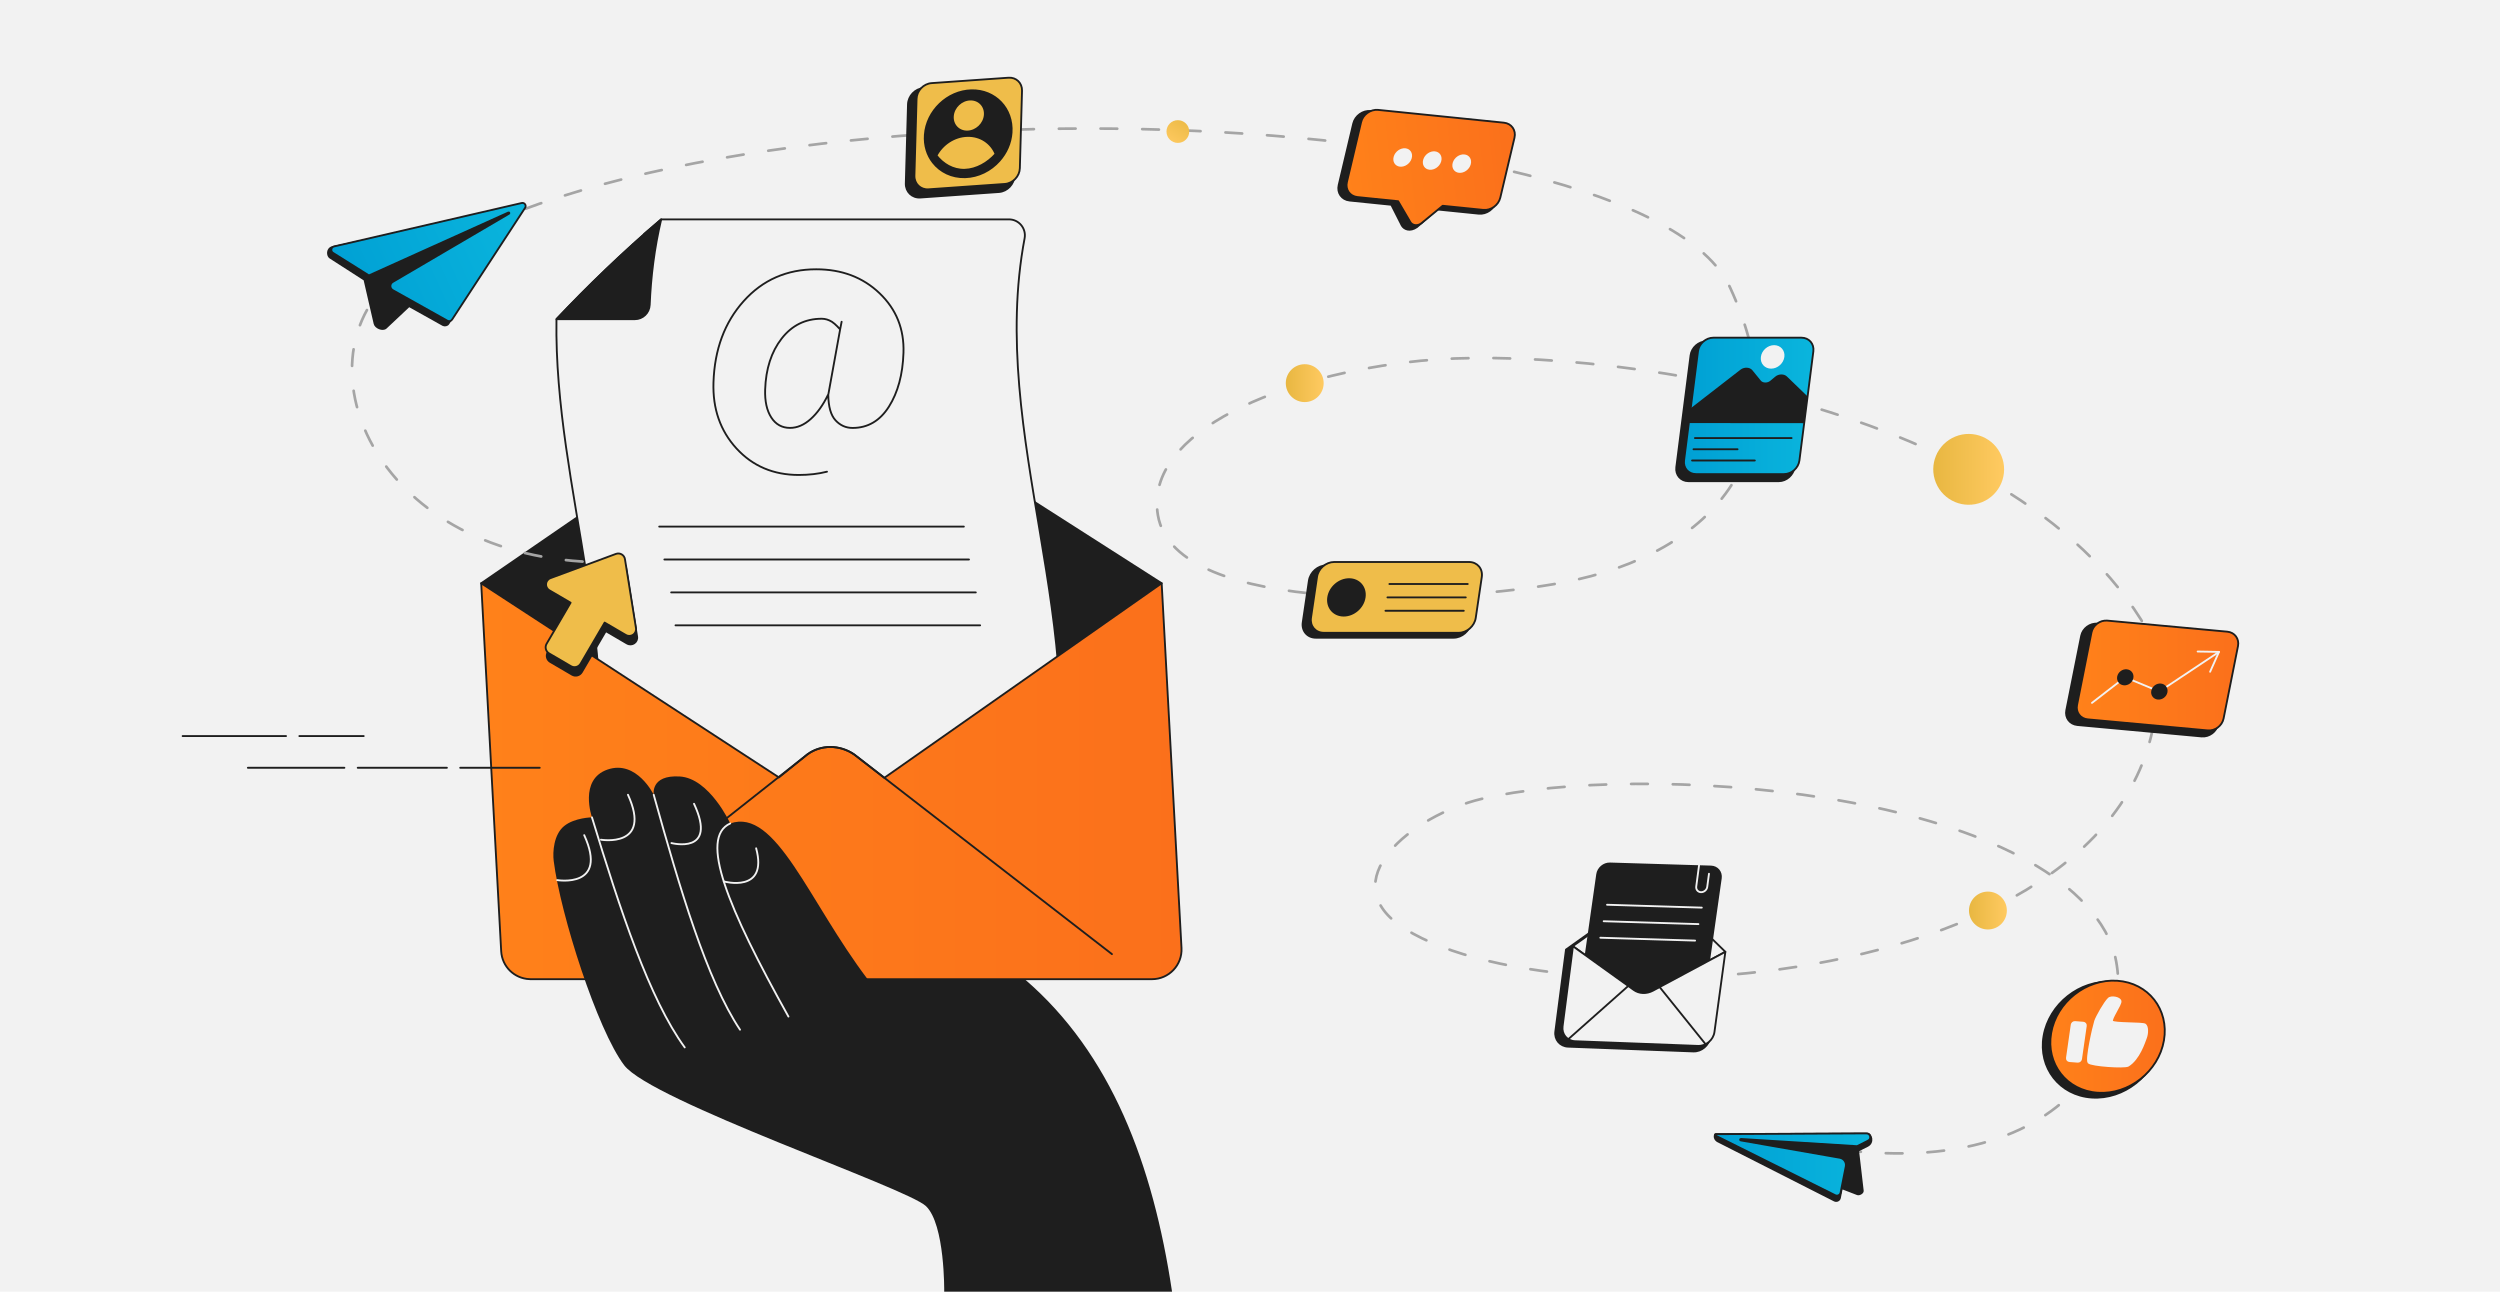 <?xml version="1.0" encoding="UTF-8"?>
<svg id="Illustration" xmlns="http://www.w3.org/2000/svg" xmlns:xlink="http://www.w3.org/1999/xlink" viewBox="0 0 1200 620">
  <defs>
    <style>
      .cls-1 {
        fill: url(#linear-gradient);
      }

      .cls-1, .cls-2, .cls-3, .cls-4, .cls-5, .cls-6, .cls-7, .cls-8, .cls-9, .cls-10, .cls-11, .cls-12, .cls-13, .cls-14, .cls-15 {
        stroke-width: .9px;
      }

      .cls-1, .cls-2, .cls-3, .cls-4, .cls-5, .cls-6, .cls-7, .cls-9, .cls-10, .cls-12, .cls-14, .cls-15 {
        stroke: #1e1e1e;
      }

      .cls-1, .cls-2, .cls-3, .cls-4, .cls-8, .cls-9, .cls-10, .cls-11, .cls-12, .cls-13, .cls-14, .cls-16, .cls-15 {
        stroke-linejoin: round;
      }

      .cls-1, .cls-2, .cls-3, .cls-4, .cls-8, .cls-9, .cls-12, .cls-13, .cls-16, .cls-15 {
        stroke-linecap: round;
      }

      .cls-2 {
        fill: url(#linear-gradient-7);
      }

      .cls-3 {
        fill: url(#linear-gradient-5);
      }

      .cls-4 {
        fill: url(#linear-gradient-4);
      }

      .cls-17 {
        fill: url(#linear-gradient-8);
      }

      .cls-18 {
        fill: url(#linear-gradient-9);
      }

      .cls-5 {
        fill: url(#linear-gradient-3);
      }

      .cls-5, .cls-6, .cls-7 {
        stroke-miterlimit: 10;
      }

      .cls-6 {
        fill: url(#linear-gradient-2);
      }

      .cls-7 {
        fill: url(#linear-gradient-6);
      }

      .cls-8, .cls-11, .cls-13 {
        stroke: #f2f2f2;
      }

      .cls-8, .cls-12, .cls-16 {
        fill: none;
      }

      .cls-9 {
        fill: #efbd4a;
      }

      .cls-19, .cls-10, .cls-15 {
        fill: #1e1e1e;
      }

      .cls-20 {
        fill: url(#linear-gradient-10);
      }

      .cls-21 {
        fill: url(#linear-gradient-11);
      }

      .cls-11, .cls-22, .cls-13, .cls-14 {
        fill: #f2f2f2;
      }

      .cls-16 {
        stroke: #a5a5a5;
        stroke-dasharray: 8 12;
        stroke-width: 1.3px;
      }
    </style>
    <linearGradient id="linear-gradient" x1="230.97" y1="374.99" x2="567.14" y2="374.99" gradientUnits="userSpaceOnUse">
      <stop offset="0" stop-color="#ff811a"/>
      <stop offset="1" stop-color="#fb701b"/>
    </linearGradient>
    <linearGradient id="linear-gradient-2" x1="169.14" y1="147.95" x2="251.85" y2="101.95" gradientTransform="translate(10.61 -15.11) rotate(4.46)" gradientUnits="userSpaceOnUse">
      <stop offset="0" stop-color="#00a0d4"/>
      <stop offset="1" stop-color="#0ab5dd"/>
    </linearGradient>
    <linearGradient id="linear-gradient-3" x1="823.22" y1="558.97" x2="897.72" y2="558.97" gradientTransform="matrix(1,0,0,1,0,0)" xlink:href="#linear-gradient-2"/>
    <linearGradient id="linear-gradient-4" x1="984.16" y1="497.64" x2="1039.1" y2="497.64" xlink:href="#linear-gradient"/>
    <linearGradient id="linear-gradient-5" x1="996.85" y1="324.25" x2="1074.36" y2="324.25" xlink:href="#linear-gradient"/>
    <linearGradient id="linear-gradient-6" x1="808.29" y1="194.83" x2="870.46" y2="194.83" gradientTransform="matrix(1,0,0,1,0,0)" xlink:href="#linear-gradient-2"/>
    <linearGradient id="linear-gradient-7" x1="646.37" y1="78.52" x2="729.42" y2="78.52" gradientTransform="translate(-5.45 75.96) rotate(-6.3)" xlink:href="#linear-gradient"/>
    <linearGradient id="linear-gradient-8" x1="927.98" y1="225.35" x2="961.99" y2="225.35" gradientTransform="translate(155.75 -341.12) rotate(22.26)" gradientUnits="userSpaceOnUse">
      <stop offset="0" stop-color="#e8b741"/>
      <stop offset="1" stop-color="#ffca61"/>
    </linearGradient>
    <linearGradient id="linear-gradient-9" x1="617.18" y1="183.91" x2="635.35" y2="183.91" gradientTransform="matrix(1,0,0,1,0,0)" xlink:href="#linear-gradient-8"/>
    <linearGradient id="linear-gradient-10" x1="945.13" y1="437.06" x2="963.3" y2="437.06" gradientTransform="translate(588.53 -546.72) rotate(45)" xlink:href="#linear-gradient-8"/>
    <linearGradient id="linear-gradient-11" x1="570.41" y1="55.33" x2="561.41" y2="69.28" gradientTransform="matrix(1,0,0,1,0,0)" xlink:href="#linear-gradient-8"/>
  </defs>
  <rect class="cls-22" width="1200" height="620"/>
  <g>
    <g id="Envelope">
      <polygon class="cls-10" points="557.6 279.97 388.41 171.79 230.97 279.98 402.67 400.87 557.6 279.97"/>
      <g>
        <g>
          <path class="cls-14" d="M317.37,105.3h166.91c4.81,0,8.42,4.37,7.53,9.09-17.84,94.56,33.95,189.13,11.49,283.69h-220.92c19.38-81.63-16.55-163.25-15.28-244.88,15.1-15.97,31.62-31.94,50.26-47.91,0,0-18.64,15.97,0,0Z"/>
          <path class="cls-10" d="M267.11,153.21c15.1-15.97,31.62-31.94,50.26-47.91-3.25,13.68-4.94,27.36-5.52,41.05-.16,3.83-3.29,6.86-7.13,6.86h-37.61Z"/>
        </g>
        <g>
          <line class="cls-12" x1="316.43" y1="252.77" x2="462.64" y2="252.77"/>
          <line class="cls-12" x1="318.9" y1="268.56" x2="465.11" y2="268.56"/>
          <line class="cls-12" x1="322.17" y1="284.36" x2="468.38" y2="284.36"/>
          <line class="cls-12" x1="324.24" y1="300.16" x2="470.45" y2="300.16"/>
        </g>
        <path class="cls-12" d="M396.95,226.41c-4.15,1.05-8.66,1.57-13.52,1.57-12.19,0-22.16-4.25-29.93-12.73-7.77-8.49-11.45-19.06-11.03-31.72.52-15.8,5.35-28.79,14.48-38.98,9.13-10.19,20.73-15.29,34.81-15.29,12.29,0,22.44,3.84,30.45,11.52,8.02,7.68,11.84,17.19,11.46,28.53-.34,10.43-2.67,19.05-6.98,25.87-4.31,6.82-10.13,10.23-17.45,10.23-3.21,0-5.93-1.21-8.18-3.65-2.25-2.43-3.41-6.51-3.49-12.25l5.69-31.39.72-3.68M397.56,189.5h-.1c-2.39,4.93-5.17,8.81-8.33,11.64-3.17,2.84-6.47,4.25-9.91,4.25-3.85,0-6.85-1.66-9-4.99-2.15-3.32-3.13-7.79-2.95-13.39.33-9.96,2.96-18.12,7.9-24.48,4.94-6.36,11.35-9.54,19.25-9.54,1.69,0,3.33.49,4.91,1.47s3.93,3.64,3.93,3.64l-5.69,31.39Z"/>
      </g>
      <path class="cls-1" d="M552.95,470.01H254.74c-.19,0-.38,0-.57-.02-7.28-.28-13.2-6.06-13.6-13.4l-9.6-176.62,142.91,93.19,13.62-11.02c6.48-4.78,15.5-4.78,22.5,0l14.48,11.21,133.12-93.38,9.52,175.08c.44,8.13-6.03,14.96-14.17,14.96Z"/>
      <path class="cls-12" d="M533.73,457.98l-123.72-95.84c-7-4.78-16.02-4.78-22.5,0l-111.98,88.47"/>
      <g>
        <path class="cls-10" d="M300.96,308.88l-10.19-5.96-11.52,19.71c-.95,1.62-3.02,2.16-4.64,1.22l-10.48-6.13c-1.62-.95-2.16-3.02-1.22-4.64l11.52-19.71-10.19-5.96c-2.36-1.38-2.05-4.88.51-5.83l31.45-11.64c1.91-.71,4,.51,4.32,2.52l5.29,33.11c.43,2.7-2.47,4.68-4.83,3.3Z"/>
        <path class="cls-9" d="M300.42,304.81l-10.19-5.96-11.52,19.71c-.95,1.62-3.02,2.16-4.64,1.22l-10.48-6.13c-1.62-.95-2.16-3.03-1.22-4.64l11.52-19.71-10.19-5.96c-2.36-1.38-2.05-4.88.51-5.83l31.45-11.64c1.91-.71,4,.51,4.32,2.52l5.29,33.11c.43,2.7-2.47,4.68-4.83,3.3Z"/>
      </g>
      <g>
        <line class="cls-12" x1="143.69" y1="353.31" x2="174.58" y2="353.31"/>
        <line class="cls-12" x1="87.66" y1="353.31" x2="137.29" y2="353.31"/>
        <line class="cls-12" x1="171.71" y1="368.53" x2="214.51" y2="368.53"/>
        <line class="cls-12" x1="118.98" y1="368.53" x2="165.31" y2="368.53"/>
        <line class="cls-12" x1="220.9" y1="368.53" x2="259.07" y2="368.53"/>
      </g>
    </g>
    <g id="Hand">
      <path class="cls-19" d="M562.58,620c-9.17-61.18-29.21-114.32-70.73-149.99-25.84,0-53.4,0-75.4,0-28.42-37.52-43.99-82.45-65.93-74.76,0,0-9.95-21.67-24.21-22.54-14.26-.87-12.52,8.77-12.52,8.77,0,0-8.18-16.87-22.13-12.11-13.95,4.76-7.51,22.96-7.51,22.96,0,0-8.35.1-13.36,4.17-5.01,4.07-5.56,12.44-5.01,16.79,3.26,25.71,20.87,80.89,33.81,98.01,12.94,17.12,135.67,58.86,144.86,67.63,9.18,8.77,8.77,41.06,8.77,41.06h109.37Z"/>
      <path class="cls-8" d="M350.51,395.26c-15.04,6.83-1.37,40.15,27.94,92.7"/>
      <path class="cls-8" d="M313.78,381.48c12.62,45.39,25.52,88.94,41.43,112.78"/>
      <path class="cls-8" d="M284.14,392.33c13.62,44.78,27.6,87.21,44.53,110.42"/>
      <path class="cls-8" d="M347.41,423.09s21.42,5.92,15.54-15.91"/>
      <path class="cls-8" d="M322.29,404.67s22.34,5.8,10.84-18.86"/>
      <path class="cls-8" d="M288.46,403.06s24.71,4.15,12.96-21.58"/>
      <path class="cls-8" d="M267.46,422.45s24.71,4.15,12.96-21.58"/>
    </g>
    <g id="Icons">
      <path class="cls-16" d="M279.61,269.55c-105.04-6.69-138.41-102.28-86.65-139.46,139.53-100.22,595.14-84.05,637.49,7.94,35.73,77.61-7.01,127.61-79.99,141.52-51.67,9.85-186.31,16.92-194.66-32.21-6.89-40.59,60.75-67.63,126.19-74.18,79.83-7.99,291.13,18.27,351.72,134.77,27.76,165.29-279.47,188.25-359.36,137.91-35.99-22.68,3.62-54.52,36.83-62.38,75.19-17.79,266.26-5.25,301.04,66.91,16.88,35.03-9.29,125.84-150.08,98.06"/>
      <g>
        <path class="cls-10" d="M249.93,101.83l-34.74,53.6c-.49.75-1.78,1.02-2.56.58l-16.27-9.1-11.16,10.49c-1.5,1.31-4.94-.09-5.39-2.03l-4.86-21.09-16.55-10.65c-1.27-.8-1.71-4.36,1.35-5.09l88.55-19.04c1.35-.31,2.38,1.18,1.63,2.33Z"/>
        <path class="cls-6" d="M252.04,99.77l-35.05,53.63c-.49.75-1.47.99-2.24.55l-26.2-14.67c-1.53-.86-1.56-3.06-.04-3.95l55.82-32.76c.35-.21.08-.74-.29-.57l-66.96,30.21-17.26-10.84c-1.28-.8-.95-2.74.52-3.08l90.09-20.85c1.34-.31,2.38,1.17,1.63,2.33Z"/>
      </g>
      <g>
        <path class="cls-10" d="M896.28,544.15l-72.79.26c-.37,0-1.09,1.99.82,3.31l56.23,28.55c1.09.54,2.4-.1,2.62-1.29l.91-4.66,7.51,2.9c.96.31,2.6-.62,2.55-1.61,0-.03-1.92-16.48-2.24-19.3l4.48-2.26c3.18-1.55,1.85-5.91-.09-5.9Z"/>
        <path class="cls-5" d="M896.71,547.5l-5.3,2.67-55.78-3.47c-.44-.03-.52.62-.09.69l47.62,8.34c1.93.35,3.2,2.22,2.82,4.15l-1.66,8.36-.81,4.18c-.22,1.19-1.53,1.84-2.62,1.29l-57.47-28.65c-.33-.16-.21-.66.15-.66l72.31-.38c1.94,0,2.56,2.6.83,3.48Z"/>
      </g>
      <g>
        <path class="cls-15" d="M1036.83,500.91c-2.66,15.33-17.33,26.93-32.76,25.91-15.44-1.02-25.79-14.27-23.14-29.6,2.66-15.33,17.33-26.93,32.76-25.91,15.44,1.02,25.79,14.27,23.14,29.6Z"/>
        <path class="cls-4" d="M1038.69,499.43c-2.57,14.84-16.78,26.08-31.73,25.09-14.95-.99-24.98-13.82-22.41-28.67,2.57-14.84,16.78-26.08,31.73-25.09s24.98,13.82,22.41,28.67Z"/>
        <g>
          <path class="cls-11" d="M997.29,509.62l-3.95-.31c-.78-.06-1.32-.74-1.2-1.51l2.28-15.92c.11-.77.83-1.35,1.61-1.29l3.95.31c.78.06,1.32.74,1.2,1.51l-2.28,15.92c-.11.77-.83,1.35-1.61,1.29Z"/>
          <path class="cls-11" d="M1005.65,490.19c.69-2.12,4.55-8.99,6.5-10.86,1.27-1.22,5.46-.45,5.7,1.25.24,1.71-4.81,8.48-4.01,9.69.79,1.21,14.6.65,15.81,1.53,1.2.88,1.29,4.08.31,6.59-.73,1.88-3.25,9.94-8.43,13.12-1.71,1.05-17.71-.05-19.01-1.48-1.31-1.43,2.33-17.34,3.14-19.83Z"/>
        </g>
      </g>
      <g>
        <path class="cls-10" d="M997.13,348c-3.64-.34-6.01-3.5-5.3-7.07l7.13-35.69c.71-3.58,4.25-6.2,7.89-5.87l59.64,5.49c3.64.34,6.01,3.5,5.3,7.07l-7.13,35.69c-.71,3.58-4.25,6.2-7.89,5.87l-59.64-5.49Z"/>
        <path class="cls-3" d="M1002.08,345.29c-3.51-.32-5.8-3.41-5.11-6.89l6.92-34.78c.69-3.48,4.11-6.05,7.63-5.72l57.61,5.31c3.51.32,5.8,3.41,5.11,6.89l-6.92,34.78c-.69,3.48-4.11,6.05-7.63,5.72l-57.61-5.31Z"/>
        <polyline class="cls-8" points="1004.15 337.38 1020.01 325.09 1036.49 331.94 1065.11 312.91"/>
        <polyline class="cls-8" points="1054.87 312.73 1065.11 312.91 1060.85 322.45"/>
        <path class="cls-10" d="M1039.92,332.26c-.37,1.88-2.21,3.25-4.11,3.08-1.89-.17-3.13-1.84-2.75-3.71s2.21-3.25,4.11-3.08c1.89.17,3.13,1.84,2.75,3.71Z"/>
        <path class="cls-10" d="M1023.56,325.42c-.37,1.88-2.21,3.26-4.11,3.08-1.89-.17-3.13-1.84-2.75-3.71s2.21-3.25,4.11-3.08c1.89.17,3.13,1.84,2.75,3.71Z"/>
      </g>
      <g>
        <path class="cls-10" d="M697.72,306.1h-66.14c-4.05,0-6.86-3.29-6.26-7.34l2.96-20.05c.6-4.04,4.35-7.31,8.39-7.31h66.14c4.05,0,6.86,3.29,6.26,7.34l-2.96,20.05c-.6,4.04-4.35,7.31-8.39,7.31Z"/>
        <path class="cls-9" d="M700.14,303.74h-64.74c-3.97,0-6.71-3.22-6.13-7.19l2.9-19.63c.58-3.96,4.26-7.16,8.22-7.16h64.74c3.97,0,6.71,3.22,6.13,7.19l-2.9,19.63c-.58,3.96-4.26,7.16-8.22,7.16Z"/>
        <path class="cls-10" d="M655.02,286.75c-.71,4.83-5.2,8.74-10.03,8.74-4.83,0-8.16-3.91-7.45-8.74.71-4.83,5.2-8.74,10.03-8.74,4.83,0,8.16,3.91,7.45,8.74Z"/>
        <line class="cls-12" x1="666.91" y1="280.33" x2="704.51" y2="280.32"/>
        <line class="cls-12" x1="665.97" y1="286.75" x2="703.56" y2="286.75"/>
        <line class="cls-12" x1="665.02" y1="293.17" x2="702.61" y2="293.17"/>
      </g>
      <g>
        <path class="cls-10" d="M853.81,230.97h-43.34c-3.7,0-6.31-3-5.84-6.7l6.85-53.69c.47-3.7,3.85-6.7,7.55-6.7h43.34c3.7,0,6.31,3,5.84,6.7l-6.85,53.69c-.47,3.7-3.85,6.7-7.55,6.7Z"/>
        <path class="cls-7" d="M856.35,227.57h-42.31c-3.61,0-6.16-2.93-5.7-6.54l6.69-52.4c.46-3.61,3.76-6.54,7.37-6.54h42.31c3.61,0,6.16,2.93,5.7,6.54l-6.69,52.4c-.46,3.61-3.76,6.54-7.37,6.54Z"/>
        <path class="cls-22" d="M856.5,171.31c-.4,3.11-3.25,5.64-6.36,5.64s-5.32-2.52-4.92-5.64c.4-3.11,3.25-5.64,6.36-5.64s5.32,2.53,4.92,5.64Z"/>
        <line class="cls-12" x1="813.57" y1="210.27" x2="859.96" y2="210.27"/>
        <line class="cls-12" x1="812.88" y1="215.65" x2="834.02" y2="215.65"/>
        <line class="cls-12" x1="812.19" y1="221.04" x2="842.31" y2="221.04"/>
        <path class="cls-10" d="M865.64,202.67l-54.53-.05.82-6.39,23.8-18.44c1.53-1.2,3.99-1.12,5.04.19l4.11,5.04c1.09,1.34,3.61,1.39,5.12.13l2.46-2.05c1.41-1.19,3.76-1.22,4.94-.07l9.82,9.49-1.56,12.15Z"/>
      </g>
      <g>
        <path class="cls-10" d="M725.18,67.01l-6.99,29.53c-.88,3.72-4.64,6.41-8.4,6.02l-19.99-2.03-9.65,8.45c-3.42,2.39-6.22,1.07-7.28-.74l-5.04-9.95-20.04-2.04c-3.76-.38-6.1-3.69-5.22-7.41l6.99-29.53c.88-3.71,4.64-6.41,8.4-6.02l62,6.31c3.76.38,6.09,3.7,5.22,7.41Z"/>
        <path class="cls-2" d="M726.95,66.12l-6.81,28.76c-.86,3.62-4.52,6.24-8.18,5.87l-19.47-1.98-10.17,8.35c-1.8,1.48-4.35,1.22-5.38-.55l-5.84-9.98-19.51-1.99c-3.66-.37-5.94-3.6-5.08-7.22l6.81-28.76c.85-3.61,4.52-6.24,8.18-5.87l60.37,6.14c3.66.37,5.94,3.61,5.08,7.22Z"/>
        <g>
          <path class="cls-22" d="M677.6,76.04c-.72,2.44-3.23,4.21-5.61,3.96-2.38-.25-3.72-2.42-3-4.86.72-2.44,3.23-4.21,5.61-3.96,2.38.25,3.72,2.42,3,4.86Z"/>
          <path class="cls-22" d="M691.76,77.51c-.72,2.44-3.23,4.21-5.61,3.96-2.38-.25-3.72-2.42-3-4.86s3.23-4.21,5.61-3.96c2.38.25,3.72,2.42,3,4.86Z"/>
          <path class="cls-22" d="M705.93,78.99c-.72,2.44-3.23,4.21-5.61,3.96-2.38-.25-3.72-2.42-3-4.86.72-2.44,3.23-4.21,5.61-3.96s3.72,2.42,3,4.86Z"/>
        </g>
      </g>
      <g>
        <path class="cls-10" d="M793.07,426.33l-41.41,29.48v.1s-5.1,39.22-5.1,39.22c-.5,3.87,2.21,7.11,6.1,7.26l60.14,2.3c3.93.15,7.55-2.92,8.08-6.84l5.35-39.21-33.17-32.31Z"/>
        <polygon class="cls-14" points="828.17 456.88 788.43 478.19 755.02 454.21 755.03 454.1 795.64 425.19 828.17 456.88"/>
        <path class="cls-10" d="M825.97,421.57l-10.11,71.15-59.27-2.25,10.06-70.8c.42-2.97,3.17-5.29,6.15-5.2l48.47,1.47c3.02.09,5.13,2.62,4.71,5.63Z"/>
        <path class="cls-14" d="M828.17,456.88l-5.23,38.46c-.52,3.84-4.08,6.85-7.93,6.7l-58.99-2.25c-3.81-.15-6.48-3.32-5.99-7.12l4.98-38.46,29.21,20.97c2.57,1.85,6.13,1.98,9.19.34l34.75-18.64Z"/>
        <line class="cls-10" x1="781.54" y1="473.28" x2="752.79" y2="498.8"/>
        <line class="cls-14" x1="796.57" y1="473.73" x2="818.67" y2="501.21"/>
        <g>
          <line class="cls-13" x1="768.16" y1="450.11" x2="813.63" y2="451.49"/>
          <path class="cls-8" d="M820.31,419.4l-.84,6.3c-.19,1.45-1.53,2.59-2.99,2.55h0c-1.46-.04-2.48-1.26-2.29-2.71l1.42-10.7"/>
          <line class="cls-13" x1="771.38" y1="434.28" x2="816.85" y2="435.66"/>
          <line class="cls-13" x1="769.77" y1="442.19" x2="815.24" y2="443.57"/>
        </g>
      </g>
      <g>
        <path class="cls-10" d="M441.8,94.81c-3.99.28-7.13-2.75-7.02-6.76l1.06-37.96c.11-4.02,3.44-7.51,7.43-7.79l38.06-2.68c3.79-.27,6.77,2.61,6.67,6.43l-1.07,38.32c-.11,4-3.46,7.51-7.43,7.79l-37.69,2.65Z"/>
        <path class="cls-9" d="M445.73,90.88c-3.87.27-6.92-2.67-6.81-6.57l1.03-36.85c.11-3.9,3.34-7.29,7.21-7.56l36.94-2.6c3.68-.26,6.58,2.53,6.47,6.24l-1.04,37.2c-.11,3.89-3.36,7.29-7.22,7.56l-36.59,2.57Z"/>
        <g>
          <path class="cls-10" d="M485.54,63.67c-.36,5.09-2.51,9.8-5.8,13.5-4.14,4.67-10.09,7.72-16.49,7.89-6.42.17-11.95-2.59-15.44-7.07-2.77-3.54-4.25-8.16-3.88-13.25.82-11.51,10.81-21.09,22.3-21.39,11.48-.3,20.13,8.8,19.31,20.31Z"/>
          <path class="cls-9" d="M472.71,55.25c-.37,4.25-4.11,7.78-8.35,7.89-4.23.11-7.36-3.24-6.99-7.49.37-4.25,4.11-7.78,8.35-7.89,4.23-.11,7.36,3.24,6.99,7.49Z"/>
          <path class="cls-9" d="M477.89,73.92c-3.69,4.16-9.14,7.43-14.84,7.58-5.71.15-10.45-2.86-13.56-6.84,2.88-5.41,8.57-9.26,14.85-9.42,6.28-.16,11.43,3.4,13.55,8.68Z"/>
        </g>
      </g>
      <g>
        <circle class="cls-17" cx="944.98" cy="225.35" r="17" transform="translate(-14.95 374.7) rotate(-22.26)"/>
        <circle class="cls-18" cx="626.27" cy="183.91" r="9.09"/>
        <circle class="cls-20" cx="954.21" cy="437.06" r="9.09" transform="translate(-29.57 802.74) rotate(-45)"/>
        <circle class="cls-21" cx="565.37" cy="63.14" r="5.46"/>
      </g>
    </g>
  </g>
</svg>